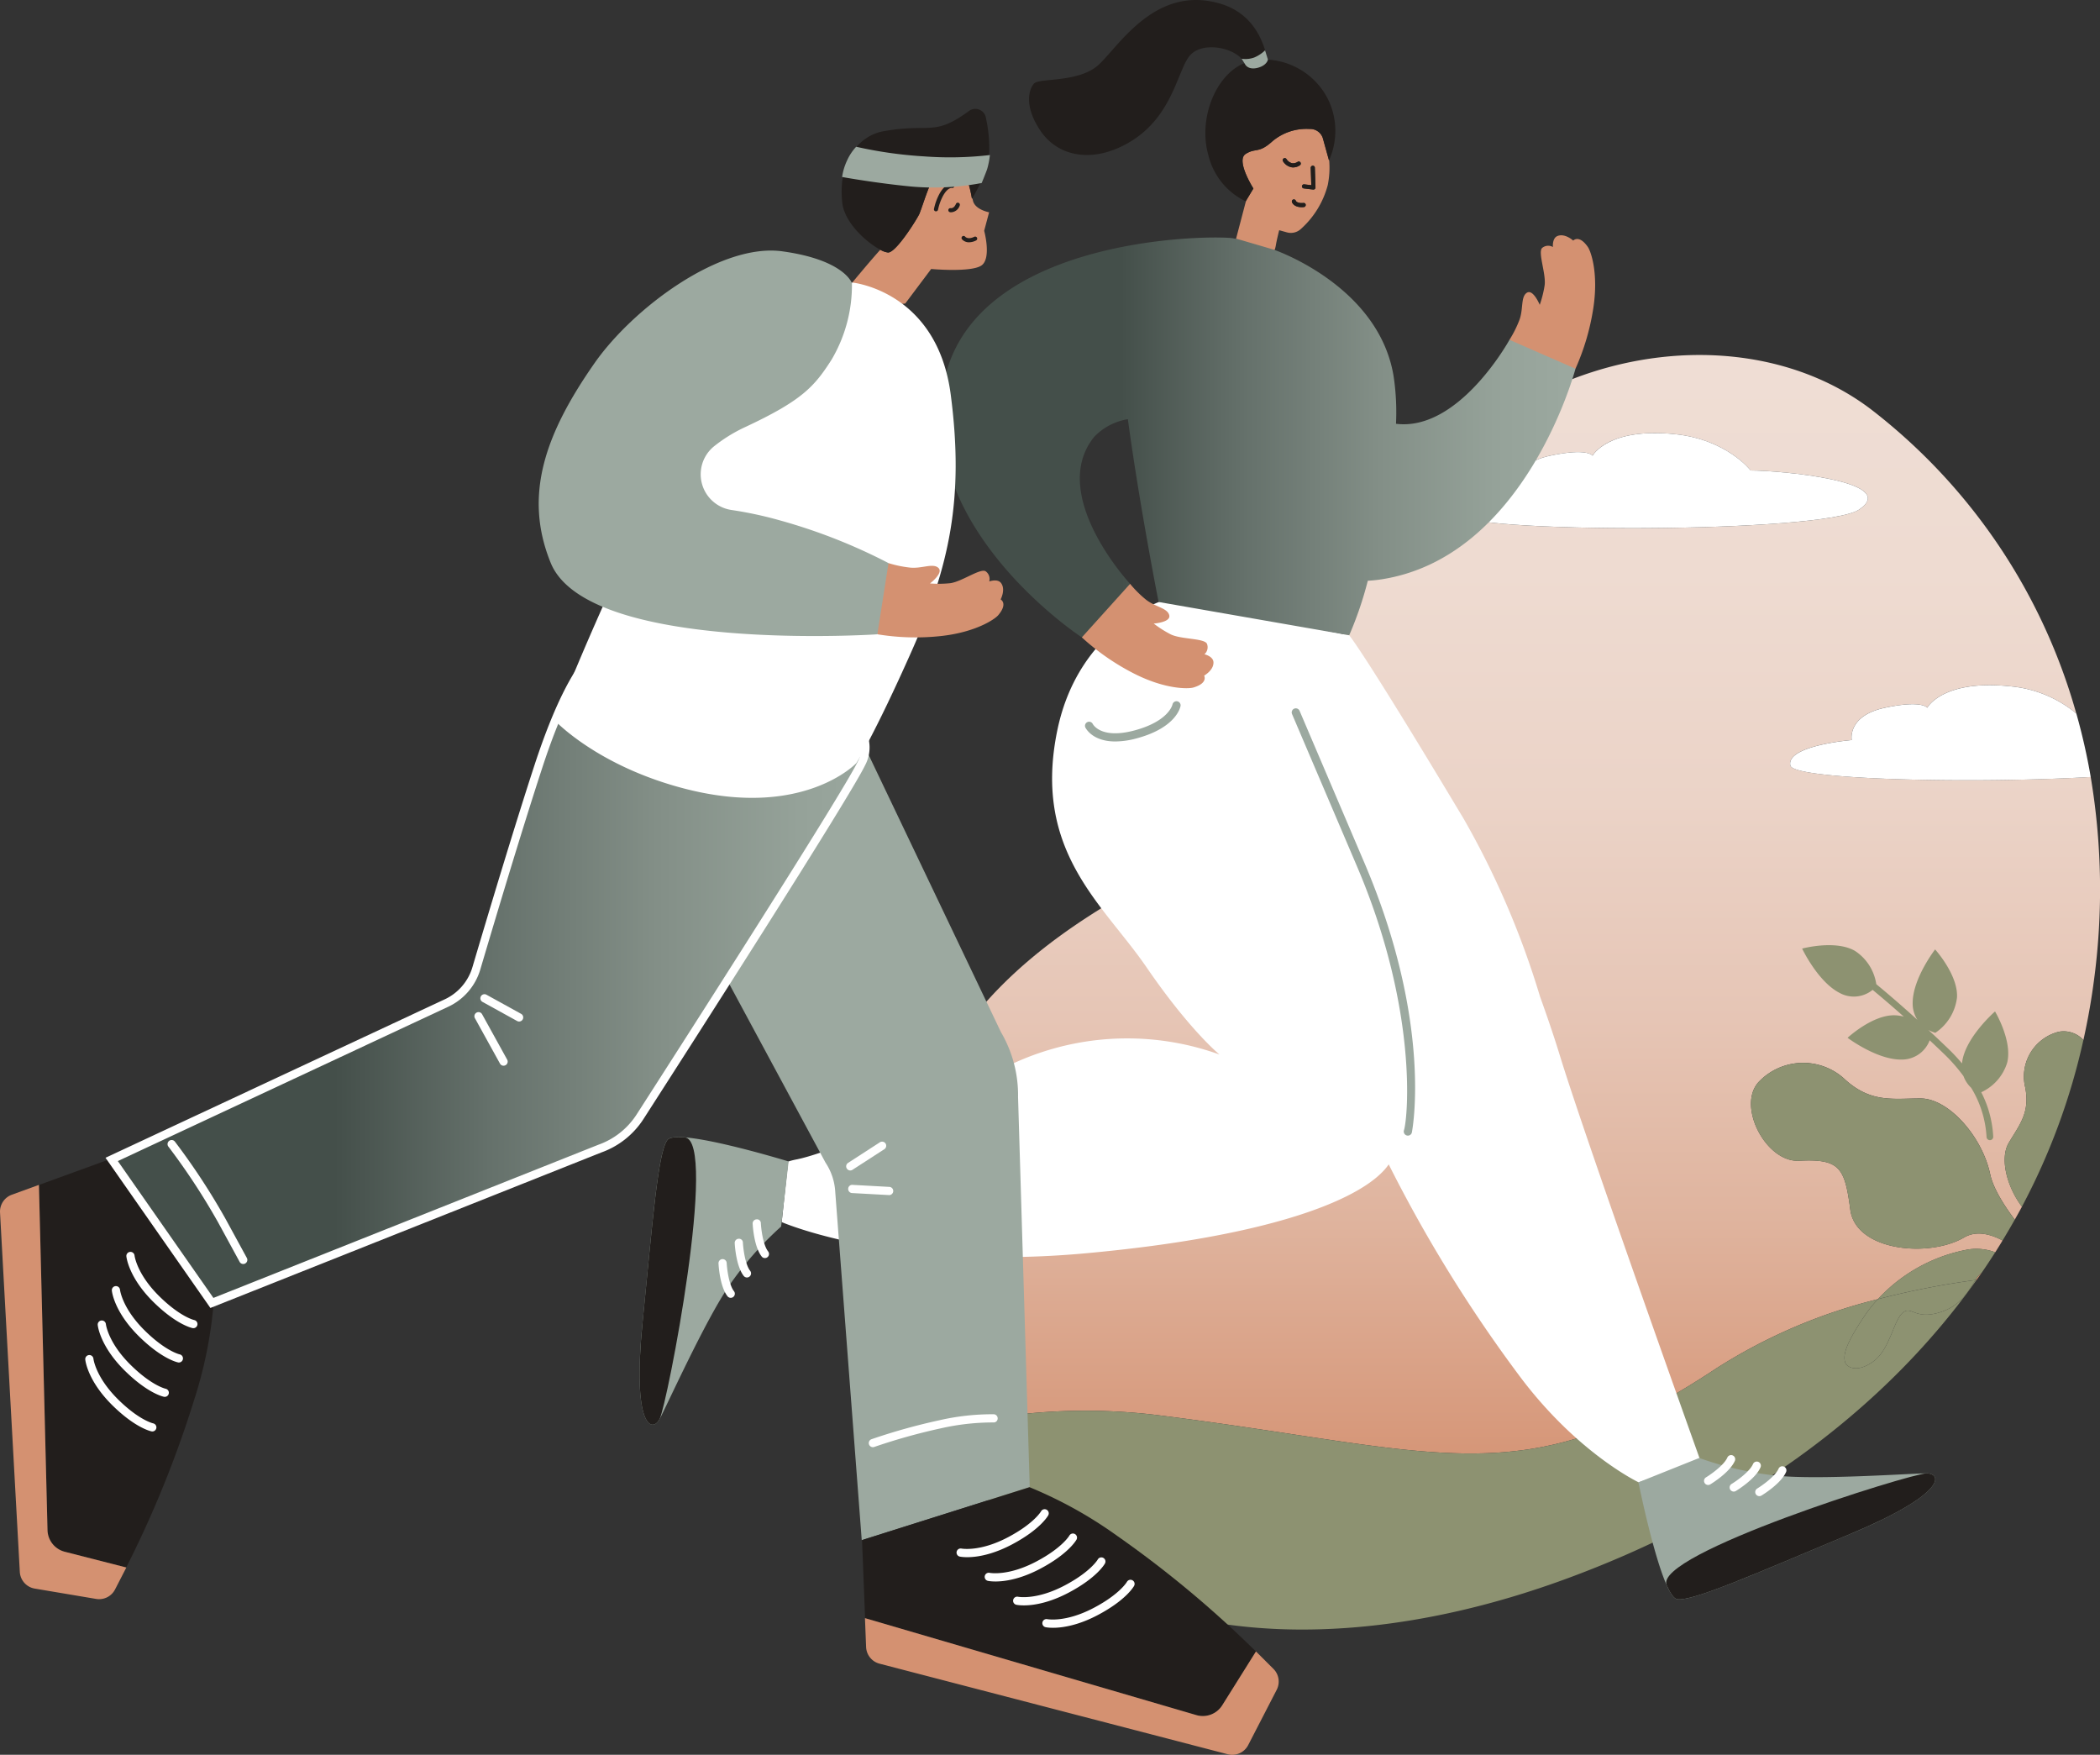 <svg xmlns="http://www.w3.org/2000/svg" xmlns:xlink="http://www.w3.org/1999/xlink" width="311.57" height="260.317" viewBox="0 0 311.57 260.317"><rect x="0" y="0" width="311.57" height="260.317" fill="#333333" stroke="none"/><defs><linearGradient id="linear-gradient" x1="0.5" y1="1" x2="0.5" gradientUnits="objectBoundingBox"><stop offset="0" stop-color="#d49171"></stop><stop offset="0.057" stop-color="#d79a7d"></stop><stop offset="0.223" stop-color="#dfb39d"></stop><stop offset="0.396" stop-color="#e6c5b5"></stop><stop offset="0.577" stop-color="#ebd3c7"></stop><stop offset="0.77" stop-color="#eedbd1"></stop><stop offset="1" stop-color="#efded5"></stop></linearGradient><linearGradient id="linear-gradient-2" y1="0.5" x2="1" y2="0.5" gradientUnits="objectBoundingBox"><stop offset="0.281" stop-color="#444f4a"></stop><stop offset="0.478" stop-color="#65716b"></stop><stop offset="0.691" stop-color="#838f87"></stop><stop offset="0.872" stop-color="#95a299"></stop><stop offset="1" stop-color="#9ca9a0"></stop></linearGradient></defs><g id="Group_191" data-name="Group 191" transform="translate(-1131.96 -173.03)"><path id="Path_272" data-name="Path 272" d="M1425.049,362.922l.174-.024c.26-.366.524-.728.779-1.1A4.832,4.832,0,0,0,1425.049,362.922Z" fill="#d49171"></path><path id="Path_273" data-name="Path 273" d="M1409.812,233.951c-22.837-17.7-66.049-6.9-78.012,31.927-2.012,6.533-.962,19.182-15.206,29.789-12,8.934-56.761,21.16-50.522,69.151a65.8,65.8,0,0,0,5.73,20.071,88.32,88.32,0,0,1,31.6-1.966c42.423,5.281,54.288,12.288,83.211-6.906a80.089,80.089,0,0,1,23.964-10.26,24.139,24.139,0,0,1,13.36-7.366,7.94,7.94,0,0,1,4.051.414c.371-.582.731-1.17,1.09-1.758-1.944-1.026-3.977-1.46-5.705-.448-5.195,3.044-16.074,2.04-16.888-4.113s-1.494-7.593-7.6-7.264c-4.975.269-9.4-8.362-5.851-11.836a9.087,9.087,0,0,1,12.464-.408c3.94,3.7,7.2,3.012,11.382,3s9.177,5.653,10.358,11.242c.416,1.971,1.9,4.412,3.644,6.75.36-.642.721-1.283,1.067-1.933-2.258-2.995-3.306-7.174-1.962-9.457,1.6-2.715,3.285-4.572,2.382-8.541a6.845,6.845,0,0,1,5.013-7.945,3.973,3.973,0,0,1,3.687,1.219c.624-2.813,1.144-5.676,1.531-8.6a100.965,100.965,0,0,0-.448-30.421c-17.7,1.027-44.072.4-44.561-1.691-.7-2.992,9.1-3.79,9.1-3.79s-.7-3.59,4.9-4.787,6.3,0,6.3,0,2.259-4.227,12.254-3.192a17.763,17.763,0,0,1,9.867,4.046A86.381,86.381,0,0,0,1409.812,233.951Zm-2,14.657c-5.251,3.59-59.17,3.59-59.87.6s9.1-3.79,9.1-3.79-.7-3.59,4.9-4.787,6.3,0,6.3,0,2.259-4.227,12.254-3.192c7.7.8,11.2,5.386,11.2,5.386C1395.905,242.823,1413.993,244.38,1407.809,248.608Z" fill="url(#linear-gradient)"></path><path id="Path_274" data-name="Path 274" d="M1420.15,367.582c-4.086,1.447-4.552-.976-5.91.211s-1.874,5.385-4.306,7.175-3.955.88-4.2.2c-.485-1.344.55-3.513,3.022-7.162a18.779,18.779,0,0,1,1.82-2.249,80.089,80.089,0,0,0-23.964,10.26c-28.923,19.194-40.788,12.187-83.211,6.906a88.32,88.32,0,0,0-31.6,1.966c14.782,30.848,52.82,36.766,91.979,22.553,25.667-9.315,47.234-24.5,61.442-44.544l-.174.024C1424.058,364.409,1423.036,366.56,1420.15,367.582Z" fill="#8d9271"></path><path id="Path_275" data-name="Path 275" d="M1399.337,313.748s2.319,4.919,5.556,6.575a4.381,4.381,0,0,0,4.9-.45c1.113.917,2.689,2.249,4.626,3.972a5.733,5.733,0,0,0-1.273-.2c-3.337-.131-7.067,3.339-7.067,3.339s4.343,3.272,7.98,3.229a4.411,4.411,0,0,0,4.2-2.859c.678.636,1.374,1.295,2.1,1.993a25.469,25.469,0,0,1,2.92,3.325,4.428,4.428,0,0,0,1.136,1.724,15.679,15.679,0,0,1,2.283,7.3.493.493,0,0,0,.513.473.484.484,0,0,0,.3-.114.493.493,0,0,0,.178-.4,16.215,16.215,0,0,0-1.777-6.594,7.136,7.136,0,0,0,3.843-4.377c.822-3.237-1.8-7.608-1.8-7.608s-4.1,3.569-4.816,7.135a5.362,5.362,0,0,0-.081.574,27.7,27.7,0,0,0-2.011-2.154c-1.043-1.005-2.035-1.938-2.98-2.815a4.633,4.633,0,0,0,1.033.427,7.328,7.328,0,0,0,3.215-5.26c.174-3.335-3.25-7.11-3.25-7.11s-3.326,4.3-3.328,7.939a4.489,4.489,0,0,0,.7,2.507c-2.625-2.379-4.731-4.163-6.1-5.291a7.154,7.154,0,0,0-3.178-4.947C1404.255,312.416,1399.337,313.748,1399.337,313.748Z" fill="#8d9271"></path><path id="Path_276" data-name="Path 276" d="M1391.7,242.823s-3.5-4.588-11.2-5.386c-9.995-1.035-12.254,3.192-12.254,3.192s-.7-1.2-6.3,0-4.9,4.787-4.9,4.787-9.8.8-9.1,3.79,54.619,2.992,59.87-.6C1413.993,244.38,1395.905,242.823,1391.7,242.823Z" fill="#fff"></path><path id="Path_277" data-name="Path 277" d="M1417.893,278.029s-.7-1.2-6.3,0-4.9,4.787-4.9,4.787-9.8.8-9.1,3.79c.489,2.087,26.864,2.718,44.561,1.691a91.12,91.12,0,0,0-2.133-9.414,17.763,17.763,0,0,0-9.867-4.046C1420.152,273.8,1417.893,278.029,1417.893,278.029Z" fill="#fff"></path><path id="Path_278" data-name="Path 278" d="M1437.377,326.1a6.845,6.845,0,0,0-5.013,7.945c.9,3.969-.784,5.826-2.382,8.541-1.344,2.283-.3,6.462,1.962,9.457a97.317,97.317,0,0,0,9.12-24.724A3.973,3.973,0,0,0,1437.377,326.1Z" fill="#8d9271"></path><path id="Path_279" data-name="Path 279" d="M1427.233,347.224c-1.181-5.589-6.176-11.25-10.358-11.242s-7.442.7-11.382-3a9.087,9.087,0,0,0-12.464.408c-3.547,3.474.876,12.105,5.851,11.836,6.11-.329,6.791,1.112,7.6,7.264s11.693,7.157,16.888,4.113c1.728-1.012,3.761-.578,5.705.448q.927-1.521,1.8-3.073C1429.134,351.636,1427.649,349.2,1427.233,347.224Z" fill="#8d9271"></path><path id="Path_280" data-name="Path 280" d="M1426,361.8q1.02-1.48,1.985-3a7.94,7.94,0,0,0-4.051-.414,24.139,24.139,0,0,0-13.36,7.366,122.487,122.487,0,0,1,14.473-2.835A4.832,4.832,0,0,1,1426,361.8Z" fill="#8d9271"></path><path id="Path_281" data-name="Path 281" d="M1405.734,375.168c.245.68,1.767,1.59,4.2-.2s2.947-5.988,4.306-7.175,1.824,1.236,5.91-.211c2.886-1.022,3.908-3.173,4.9-4.66a122.487,122.487,0,0,0-14.473,2.835,18.779,18.779,0,0,0-1.82,2.249C1406.284,371.655,1405.249,373.824,1405.734,375.168Z" fill="#8d9271"></path></g><g id="Group_192" data-name="Group 192" transform="translate(-1131.96 -173.03)"><path id="Path_282" data-name="Path 282" d="M1271.7,197.6c-1.7,1.726-2.592,5.295-3.335,7.151-.217.541-3.4,5.741-4.647,5.741a2.962,2.962,0,0,1-1.152-.411c-1.527,1.689-4.155,4.864-4.155,4.864a8.3,8.3,0,0,0,3.84,2.742,8.569,8.569,0,0,0,4.022.366l3.84-5.12s6.034.549,7.5-.548.365-5.12.365-5.12l.732-2.743s-2.011-.365-2.377-1.645c-.035-.124-.069-.289-.1-.473-.041.068-.07.113-.07.113S1274.939,194.3,1271.7,197.6Z" fill="#d49171"></path><path id="Path_283" data-name="Path 283" d="M1278.262,190.65a1.605,1.605,0,0,0-2.41-1.247c-5.421,3.983-5.734,1.836-12.8,3.094-3.56.633-6.792,4.244-6.134,10.558.32,3.066,3.682,5.979,5.654,7.024a2.962,2.962,0,0,0,1.152.411c1.245,0,4.43-5.2,4.647-5.741.743-1.856,1.639-5.425,3.335-7.151,3.237-3.294,4.457,4.917,4.457,4.917s.029-.045.07-.113c.377-.618,2.274-3.842,2.483-6.447A20.546,20.546,0,0,0,1278.262,190.65Z" fill="#221e1c"></path></g><g id="Group_197" data-name="Group 197" transform="translate(-1131.96 -173.03)"><path id="Path_284" data-name="Path 284" d="M1163.673,366.136l-15.044-21.283-10.892,3.96,1.272,51.2a3.4,3.4,0,0,0,2.558,3.212l9.12,2.332a159.652,159.652,0,0,0,10.072-24.842A63.74,63.74,0,0,0,1163.673,366.136Z" fill="#221e1c"></path><path id="Path_285" data-name="Path 285" d="M1150.687,405.558l-9.12-2.332a3.4,3.4,0,0,1-2.558-3.212l-1.272-51.2V348.8l-4.024,1.464a2.662,2.662,0,0,0-1.748,2.648l2.935,53.3a2.661,2.661,0,0,0,2.215,2.479l9.107,1.533a2.659,2.659,0,0,0,2.808-1.407l1.674-3.253Z" fill="#d49171"></path><g id="Group_193" data-name="Group 193"><path id="Path_286" data-name="Path 286" d="M1160.588,370.058l-.034-.005c-.095-.017-2.353-.472-5.762-3.809-3.745-3.667-4.071-6.721-4.083-6.848a.609.609,0,0,1,1.212-.118h0c0,.027.327,2.771,3.722,6.095,3.1,3.039,5.12,3.48,5.14,3.484a.609.609,0,0,1-.195,1.2Z" fill="#fff"></path></g><g id="Group_194" data-name="Group 194"><path id="Path_287" data-name="Path 287" d="M1158.433,375.149l-.034-.006c-.094-.017-2.353-.471-5.763-3.81-3.744-3.665-4.07-6.72-4.081-6.848a.608.608,0,0,1,1.211-.117c.006.056.345,2.789,3.721,6.094,3.1,3.04,5.121,3.482,5.141,3.486a.609.609,0,0,1-.2,1.2Z" fill="#fff"></path></g><g id="Group_195" data-name="Group 195"><path id="Path_288" data-name="Path 288" d="M1156.339,380.246l-.034-.005c-.1-.017-2.354-.472-5.762-3.809-3.746-3.667-4.072-6.721-4.083-6.848a.608.608,0,0,1,1.211-.117c.006.05.341,2.783,3.723,6.094,3.1,3.039,5.12,3.48,5.14,3.484a.609.609,0,0,1-.2,1.2Z" fill="#fff"></path></g><g id="Group_196" data-name="Group 196"><path id="Path_289" data-name="Path 289" d="M1154.49,385.377l-.034-.006c-.094-.017-2.353-.472-5.761-3.81-3.746-3.666-4.072-6.721-4.083-6.848a.608.608,0,0,1,1.211-.118h0c0,.028.327,2.772,3.723,6.1,3.1,3.04,5.119,3.481,5.139,3.485a.609.609,0,0,1-.2,1.2Z" fill="#fff"></path></g></g><path id="Path_290" data-name="Path 290" d="M1355.917,223.437a7.161,7.161,0,0,0,4.208,3.666,10.068,10.068,0,0,0,5.584.626,34.935,34.935,0,0,0,2.652-9.026c.782-5.16-.365-8.384-.813-9.03-1.317-1.9-2.176-.952-2.176-.952s-1.211-1.123-2.33-.682c-.813.321-.682,1.637-.682,1.637a1.389,1.389,0,0,0-1.611.148c-.644.686.651,3.925.373,5.6a16.344,16.344,0,0,1-.716,2.828s-.981-2.392-1.913-1.791-.492,2.393-1.1,4.03A16.707,16.707,0,0,1,1355.917,223.437Z" transform="translate(-1131.96 -173.03)" fill="#d49171"></path><path id="Path_291" data-name="Path 291" d="M1363.377,329.565c-.974-3.18-2.118-6.451-2.926-8.686a126.006,126.006,0,0,0-11.3-26.335c-14.961-24.984-17.016-27.272-17.016-27.272s-26.6-5.388-26.6-5.28v.354c-.433-.256-.669-.372-.669-.372s-12.833,3.835-16.041,19.422c-3.7,17.955,6.832,25.769,13.235,35.118s10.828,12.949,10.828,12.949a40.365,40.365,0,0,0-32.38,2.2c-16.61,8.847-26.7,12.63-30.322,13.353-1.234.247-1.288.354-1.288.354l-.959,8.953s16.5,7.22,44.987,4.638,41.623-8.3,45.031-13.132c.014-.02.026-.048.04-.069a209.746,209.746,0,0,0,19.735,31.83c8.484,11.151,17.349,15.337,17.349,15.337l9.209-3.094S1367.265,342.267,1363.377,329.565Z" transform="translate(-1131.96 -173.03)" fill="#fff"></path><path id="Path_292" data-name="Path 292" d="M1259.813,401.5l-3.928-51.618a8.7,8.7,0,0,0-1.446-4.381l-18.495-34.324,22.883-30.378,21.639,45.34a18.481,18.481,0,0,1,2.54,9.64l1.731,57.854Z" transform="translate(-1131.96 -173.03)" fill="#9ca9a0"></path><g id="Group_198" data-name="Group 198" transform="translate(-1131.96 -173.03)"><path id="Path_293" data-name="Path 293" d="M1329.132,196.81l-.909-3.284a1.965,1.965,0,0,0-1.982-1.369,7.813,7.813,0,0,0-5.47,1.8c-2.09,1.9-2.47.95-3.99,1.9s1.14,5.131,1.14,5.131l-1.089,1.815-1.477,5.623a7.445,7.445,0,0,0,2.307,2.589c1.826.844,3.259.362,3.587-1.573.161-.946.5-2.261.5-2.261l1.136.316a2.185,2.185,0,0,0,2.056-.476,13.279,13.279,0,0,0,4.012-6.529,12.921,12.921,0,0,0,.207-3.747C1329.144,196.787,1329.132,196.81,1329.132,196.81Zm-6.806.155a.3.3,0,1,1,.5-.349,1.357,1.357,0,0,0,.863.629,1.2,1.2,0,0,0,.781-.193.3.3,0,0,1,.369.483,1.8,1.8,0,0,1-1.009.329,1.6,1.6,0,0,1-.234-.018A1.922,1.922,0,0,1,1322.326,196.965Zm3.084,6.782c-.116.01-.225.016-.326.016-1.2,0-1.435-.725-1.444-.758a.3.3,0,0,1,.2-.38.3.3,0,0,1,.376.194c.013.03.2.408,1.132.321a.289.289,0,0,1,.333.274A.307.307,0,0,1,1325.41,203.747Zm1.628-2.676a.309.309,0,0,1-.206.08l-.037,0-1.4-.169a.305.305,0,0,1-.265-.339.3.3,0,0,1,.339-.265l1.045.126-.083-2.575a.306.306,0,0,1,.3-.314.291.291,0,0,1,.314.295l.094,2.929A.309.309,0,0,1,1327.038,201.071Z" fill="#d49171"></path><path id="Path_294" data-name="Path 294" d="M1326.729,197.613a.306.306,0,0,0-.3.314l.083,2.575-1.045-.126a.3.3,0,0,0-.339.265.305.305,0,0,0,.265.339l1.4.169.037,0a.305.305,0,0,0,.3-.314l-.094-2.929A.291.291,0,0,0,1326.729,197.613Z" fill="#221e1c"></path><path id="Path_295" data-name="Path 295" d="M1325.351,203.14c-.928.087-1.119-.291-1.132-.321a.3.3,0,0,0-.376-.194.3.3,0,0,0-.2.38c.009.033.243.758,1.444.758.1,0,.21-.006.326-.016a.307.307,0,0,0,.274-.333A.289.289,0,0,0,1325.351,203.14Z" fill="#221e1c"></path><path id="Path_296" data-name="Path 296" d="M1324.836,197.535a.3.3,0,0,0-.369-.483,1.2,1.2,0,0,1-.781.193,1.357,1.357,0,0,1-.863-.629.3.3,0,1,0-.5.349,1.922,1.922,0,0,0,1.267.881,1.6,1.6,0,0,0,.234.018A1.8,1.8,0,0,0,1324.836,197.535Z" fill="#221e1c"></path></g><path id="Path_297" data-name="Path 297" d="M1328.92,187.609a10.719,10.719,0,0,0-8.913-5.736c-.613-3.037-2.312-6.876-6.921-8.274-9.753-2.959-15.233,6.466-18.192,9.1s-8.767,1.863-9.534,2.739-1.491,3.356.986,7.014c2.3,3.4,6.661,4.618,11.422,2.569,8.229-3.541,8.743-11.665,10.825-13.857,2.023-2.13,7.036-.944,8.022,1.236-.135.054-.274.1-.4.163-3.991,1.9-6.489,8.178-4.969,13.5a10.236,10.236,0,0,0,5.539,6.834l.051-.085,1.089-1.815s-2.661-4.181-1.14-5.131,1.9,0,3.99-1.9a7.813,7.813,0,0,1,5.47-1.8,1.965,1.965,0,0,1,1.982,1.369l.909,3.284s.012-.023.031-.062A10.636,10.636,0,0,0,1328.92,187.609Z" transform="translate(-1131.96 -173.03)" fill="#221e1c"></path><path id="Path_298" data-name="Path 298" d="M1316.7,182.585s.446.908,1.94.483c1.308-.372,1.437-1.193,1.437-1.193l-.42-1.378a5.276,5.276,0,0,1-1.61,1.062,3.842,3.842,0,0,1-1.867.186Z" transform="translate(-1131.96 -173.03)" fill="#9ca9a0"></path><g id="Group_202" data-name="Group 202" transform="translate(-1131.96 -173.03)"><path id="Path_299" data-name="Path 299" d="M1375.052,392.927l9.019-3.612a49.736,49.736,0,0,0,11.39,2.617c6.332.666,20-.333,22.329-.333s3,3-11.331,9-23.329,10-25.661,9.664S1375.052,392.927,1375.052,392.927Z" fill="#9ca9a0"></path><path id="Path_300" data-name="Path 300" d="M1417.79,391.6c2.333,0,3,3-11.331,9s-23.329,10-25.661,9.664c-.486-.069-1.018-.86-1.556-2.069C1377.192,403.589,1415.457,391.6,1417.79,391.6Z" fill="#221e1c"></path><g id="Group_199" data-name="Group 199"><path id="Path_301" data-name="Path 301" d="M1385.39,393.322a.61.61,0,0,1-.318-1.13c.714-.433,2.673-1.807,3.168-2.938a.608.608,0,1,1,1.115.487c-.737,1.688-3.354,3.312-3.65,3.493A.615.615,0,0,1,1385.39,393.322Z" fill="#fff"></path></g><g id="Group_200" data-name="Group 200"><path id="Path_302" data-name="Path 302" d="M1389.189,394.3a.61.61,0,0,1-.318-1.13c.714-.433,2.673-1.807,3.168-2.937a.609.609,0,1,1,1.115.488c-.737,1.686-3.354,3.31-3.65,3.491A.616.616,0,0,1,1389.189,394.3Z" fill="#fff"></path></g><g id="Group_201" data-name="Group 201"><path id="Path_303" data-name="Path 303" d="M1392.988,394.978a.609.609,0,0,1-.318-1.129c.714-.433,2.674-1.808,3.168-2.939a.609.609,0,1,1,1.116.488c-.738,1.687-3.355,3.312-3.651,3.492A.606.606,0,0,1,1392.988,394.978Z" fill="#fff"></path></g></g><g id="Group_206" data-name="Group 206" transform="translate(-1131.96 -173.03)"><path id="Path_304" data-name="Path 304" d="M1248.963,345.328l-1.11,9.651a49.742,49.742,0,0,0-7.716,8.778c-3.6,5.254-9.212,17.751-10.321,19.8s-4.065,1.213-2.53-14.246,2.293-25.277,3.695-27.171S1248.963,345.328,1248.963,345.328Z" fill="#9ca9a0"></path><path id="Path_305" data-name="Path 305" d="M1229.816,383.56c-1.109,2.052-4.065,1.213-2.53-14.246s2.293-25.277,3.695-27.171c.292-.394,1.24-.487,2.56-.385C1238.565,342.143,1230.925,381.508,1229.816,383.56Z" fill="#221e1c"></path><g id="Group_203" data-name="Group 203"><path id="Path_306" data-name="Path 306" d="M1245.445,359.66a.6.6,0,0,1-.479-.235c-1.134-1.449-1.32-4.524-1.336-4.87a.607.607,0,0,1,.576-.639.568.568,0,0,1,.639.577c.043.833.32,3.21,1.079,4.183a.606.606,0,0,1-.1.854A.6.6,0,0,1,1245.445,359.66Z" fill="#fff"></path></g><g id="Group_204" data-name="Group 204"><path id="Path_307" data-name="Path 307" d="M1242.783,362.54a.611.611,0,0,1-.481-.235c-1.133-1.45-1.318-4.525-1.335-4.871a.608.608,0,0,1,.577-.639.574.574,0,0,1,.638.577c.043.833.32,3.21,1.081,4.184a.609.609,0,0,1-.106.855A.6.6,0,0,1,1242.783,362.54Z" fill="#fff"></path></g><g id="Group_205" data-name="Group 205"><path id="Path_308" data-name="Path 308" d="M1240.376,365.557a.606.606,0,0,1-.48-.234c-1.132-1.449-1.318-4.524-1.334-4.87a.607.607,0,0,1,.576-.639h.031a.61.61,0,0,1,.608.578c.043.833.32,3.21,1.08,4.183a.61.61,0,0,1-.106.855A.6.6,0,0,1,1240.376,365.557Z" fill="#fff"></path></g></g><path id="Path_309" data-name="Path 309" d="M1299.628,259.644a7.168,7.168,0,0,0-4.806,2.84,10.061,10.061,0,0,0-2.353,5.1,34.966,34.966,0,0,0,7.73,5.361c4.652,2.368,8.073,2.3,8.827,2.073,2.218-.651,1.589-1.765,1.589-1.765s1.448-.8,1.381-2c-.048-.873-1.338-1.163-1.338-1.163a1.391,1.391,0,0,0,.367-1.576c-.449-.827-3.93-.619-5.43-1.41a16.354,16.354,0,0,1-2.459-1.57s2.58-.178,2.3-1.251-2.117-1.222-3.477-2.318A16.708,16.708,0,0,1,1299.628,259.644Z" transform="translate(-1131.96 -173.03)" fill="#d49171"></path><path id="Path_310" data-name="Path 310" d="M1355.917,223.437s-7.484,13.633-16.837,12.459a36.027,36.027,0,0,0-.362-7.1c-2.243-13.458-17.79-18.738-17.79-18.738l-5.573-1.632-.165.019c-.144-.029-.292-.079-.432-.093-5.056-.492-39.015.332-42.834,21.838s20.546,37.393,20.546,37.393l7.158-7.942s-12.26-13.2-5.339-21.789a8.85,8.85,0,0,1,5.009-2.637c1.717,12.726,4.557,27.116,4.557,27.116l28.283,4.938a53.243,53.243,0,0,0,2.758-8.087c.593-.035,1.19-.087,1.8-.176,21.614-3.152,29.015-31.28,29.015-31.28Z" transform="translate(-1131.96 -173.03)" fill="url(#linear-gradient-2)"></path><g id="Group_207" data-name="Group 207" transform="translate(-1131.96 -173.03)"><path id="Path_311" data-name="Path 311" d="M1340.841,341.495a.625.625,0,0,1-.193-.032.611.611,0,0,1-.386-.77c.556-1.683,2.157-17.742-6.962-39.125l-9.64-22.6a.609.609,0,1,1,1.12-.478l9.64,22.605c10.2,23.921,7.042,39.857,7,39.989A.61.61,0,0,1,1340.841,341.495Z" fill="#9ca9a0"></path></g><g id="Group_208" data-name="Group 208" transform="translate(-1131.96 -173.03)"><path id="Path_312" data-name="Path 312" d="M1297.429,283.023c-3.431,0-4.4-1.995-4.451-2.1a.609.609,0,0,1,1.1-.516c.057.111,1.248,2.31,6.22.974,5.1-1.374,5.615-3.821,5.62-3.846a.609.609,0,0,1,1.2.2c-.02.131-.561,3.225-6.506,4.825A12.287,12.287,0,0,1,1297.429,283.023Z" fill="#9ca9a0"></path></g><g id="Group_209" data-name="Group 209" transform="translate(-1131.96 -173.03)"><path id="Path_313" data-name="Path 313" d="M1261.465,387.714a.609.609,0,0,1-.2-1.183,89.113,89.113,0,0,1,10.061-2.81,35.208,35.208,0,0,1,8.078-.892.608.608,0,0,1,.577.638.587.587,0,0,1-.637.577,34.992,34.992,0,0,0-7.773.869,87.758,87.758,0,0,0-9.9,2.767A.616.616,0,0,1,1261.465,387.714Z" fill="#fff"></path></g><g id="Group_210" data-name="Group 210" transform="translate(-1131.96 -173.03)"><path id="Path_314" data-name="Path 314" d="M1258.113,346.663a.609.609,0,0,1-.331-1.12l4.727-3.059a.609.609,0,0,1,.661,1.023l-4.727,3.058A.6.6,0,0,1,1258.113,346.663Z" fill="#fff"></path></g><g id="Group_211" data-name="Group 211" transform="translate(-1131.96 -173.03)"><path id="Path_315" data-name="Path 315" d="M1263.88,350.316a.187.187,0,0,1-.033,0l-5.469-.3a.607.607,0,0,1-.574-.641.591.591,0,0,1,.641-.574l5.468.3a.609.609,0,0,1-.033,1.217Z" fill="#fff"></path></g><path id="Path_316" data-name="Path 316" d="M1222.415,268.549s-4.585-.14-10.573,18.169c-3.149,9.631-7.281,23.46-9.206,29.962a8.28,8.28,0,0,1-4.552,5.205l-49.555,23.141,14.871,21.291,57.565-22.9a11.718,11.718,0,0,0,5.951-4.712c7.279-11.328,30.505-47.565,32.856-52.434C1265.9,273.593,1222.415,268.549,1222.415,268.549Z" transform="translate(-1131.96 -173.03)" fill="url(#linear-gradient-2)"></path><g id="Group_212" data-name="Group 212" transform="translate(-1131.96 -173.03)"><path id="Path_317" data-name="Path 317" d="M1163.176,367.062l-15.562-22.281,50.211-23.449a7.67,7.67,0,0,0,4.228-4.824c2.115-7.146,6.125-20.543,9.21-29.979,5.959-18.218,10.6-18.6,11.172-18.589l.051,0c1.331.155,32.637,3.887,37.756,13.2a5.606,5.606,0,0,1,.079,5.4c-2.375,4.915-25.777,41.424-32.893,52.5a12.4,12.4,0,0,1-6.261,4.958Zm-13.733-21.791,14.18,20.3,57.116-22.723a11.185,11.185,0,0,0,5.664-4.475c7.107-11.058,30.477-47.516,32.822-52.37a4.391,4.391,0,0,0-.049-4.277c-4.722-8.588-35.237-12.382-36.773-12.568-.344.059-4.544,1.118-9.981,17.747-3.083,9.422-7.089,22.807-9.2,29.946a8.883,8.883,0,0,1-4.887,5.586Z" fill="#fff"></path></g><path id="Path_318" data-name="Path 318" d="M1258.413,214.943s12.6,1.23,14.607,16.646-.2,25.426-5.806,38.039-8.208,16.617-8.208,16.617-7.751,8.224-25.093,3.874c-13.213-3.314-19.618-10.185-19.618-10.185s5.513-14.6,15.157-34.016A74.029,74.029,0,0,1,1258.413,214.943Z" transform="translate(-1131.96 -173.03)" fill="#fff"></path><path id="Path_319" data-name="Path 319" d="M1263.785,256.565a7.162,7.162,0,0,0-2.472,5,10.06,10.06,0,0,0,.817,5.558,34.92,34.92,0,0,0,9.4.265c5.189-.559,8.014-2.489,8.525-3.087,1.5-1.758.365-2.347.365-2.347s.778-1.457.067-2.427c-.518-.7-1.757-.242-1.757-.242a1.391,1.391,0,0,0-.554-1.521c-.827-.447-3.629,1.63-5.318,1.788a16.382,16.382,0,0,1-2.917.028s2.063-1.558,1.245-2.306-2.44.134-4.179-.041A16.721,16.721,0,0,1,1263.785,256.565Z" transform="translate(-1131.96 -173.03)" fill="#d49171"></path><g id="Group_216" data-name="Group 216" transform="translate(-1131.96 -173.03)"><g id="Group_213" data-name="Group 213"><path id="Path_320" data-name="Path 320" d="M1275.741,208.972a1.353,1.353,0,0,1-1.056-.451.3.3,0,0,1,.48-.376c.023.028.417.464,1.344.011a.3.3,0,1,1,.267.547A2.37,2.37,0,0,1,1275.741,208.972Z" fill="#221e1c"></path></g><g id="Group_214" data-name="Group 214"><path id="Path_321" data-name="Path 321" d="M1270.831,204.381a.364.364,0,0,1-.055,0,.3.3,0,0,1-.244-.355,8.255,8.255,0,0,1,.767-2.159c.965-1.8,1.926-1.567,2.031-1.539a.3.3,0,0,1-.168.585c-.027,0-.617-.082-1.327,1.242a7.708,7.708,0,0,0-.7,1.982A.306.306,0,0,1,1270.831,204.381Z" fill="#221e1c"></path></g><g id="Group_215" data-name="Group 215"><path id="Path_322" data-name="Path 322" d="M1273.072,204.523a.866.866,0,0,1-.164-.015.3.3,0,0,1,.116-.6c.054.007.479.053.764-.625a.3.3,0,0,1,.4-.163.306.306,0,0,1,.163.4A1.426,1.426,0,0,1,1273.072,204.523Z" fill="#221e1c"></path></g></g><path id="Path_323" data-name="Path 323" d="M1258.987,194.8a62.532,62.532,0,0,0,10.09,1.429,51.209,51.209,0,0,0,9.751-.2,11.866,11.866,0,0,1-.408,2.091c-.169.507-.809,2.06-.809,2.06a38.03,38.03,0,0,1-10.391.526c-5.253-.5-10.318-1.418-10.318-1.418a8.5,8.5,0,0,1,.718-2.412A7.53,7.53,0,0,1,1258.987,194.8Z" transform="translate(-1131.96 -173.03)" fill="#9ca9a0"></path><path id="Path_324" data-name="Path 324" d="M1258.359,215.043s-1.11-3.461-10.326-4.729-22.178,8.451-27.859,16.58c-7.291,10.433-10.6,19.582-6.508,29.633,5.486,13.47,48.464,10.6,48.464,10.6l1.655-10.562a82.949,82.949,0,0,0-16.086-6.331,57.4,57.4,0,0,0-7.193-1.547,5.349,5.349,0,0,1-2.64-9.421,22.59,22.59,0,0,1,4.571-2.841c8.493-3.963,10.343-6.019,12.918-10.07A21.738,21.738,0,0,0,1258.359,215.043Z" transform="translate(-1131.96 -173.03)" fill="#9ca9a0"></path><g id="Group_217" data-name="Group 217" transform="translate(-1131.96 -173.03)"><path id="Path_325" data-name="Path 325" d="M1168.048,360.539a.6.6,0,0,1-.534-.317l-3.189-5.847a98.214,98.214,0,0,0-7.389-11.259.609.609,0,0,1,.963-.745,99.46,99.46,0,0,1,7.495,11.422l3.188,5.846a.609.609,0,0,1-.243.826A.6.6,0,0,1,1168.048,360.539Z" fill="#fff"></path></g><g id="Group_218" data-name="Group 218" transform="translate(-1131.96 -173.03)"><path id="Path_326" data-name="Path 326" d="M1206.676,331.126a.608.608,0,0,1-.533-.314l-3.721-6.734a.609.609,0,0,1,1.066-.59l3.72,6.734a.608.608,0,0,1-.532.9Z" fill="#fff"></path></g><g id="Group_219" data-name="Group 219" transform="translate(-1131.96 -173.03)"><path id="Path_327" data-name="Path 327" d="M1208.979,324.569a.6.6,0,0,1-.294-.076l-5.138-2.835a.608.608,0,1,1,.588-1.065l5.138,2.835a.608.608,0,0,1-.294,1.141Z" fill="#fff"></path></g><g id="Group_224" data-name="Group 224" transform="translate(-1131.96 -173.03)"><path id="Path_328" data-name="Path 328" d="M1284.709,393.649l-24.854,7.849.455,11.58,49.156,14.382A3.4,3.4,0,0,0,1313.3,426l5-7.977a159.693,159.693,0,0,0-20.595-17.158A63.768,63.768,0,0,0,1284.709,393.649Z" fill="#221e1c"></path><path id="Path_329" data-name="Path 329" d="M1318.3,418.024l-5,7.977a3.4,3.4,0,0,1-3.838,1.459l-49.156-14.382-.014,0,.169,4.28a2.663,2.663,0,0,0,1.99,2.471l51.661,13.437a2.663,2.663,0,0,0,3.036-1.356l4.234-8.207a2.663,2.663,0,0,0-.485-3.1l-2.589-2.584Z" fill="#d49171"></path><g id="Group_220" data-name="Group 220"><path id="Path_330" data-name="Path 330" d="M1287.505,397.782a.225.225,0,0,1-.015.031c-.046.085-1.167,2.1-5.383,4.328-4.634,2.451-7.642,1.832-7.766,1.8a.609.609,0,0,1,.256-1.19h0c.027.006,2.739.532,6.94-1.689,3.839-2.031,4.874-3.817,4.883-3.835a.609.609,0,0,1,1.085.551Z" fill="#fff"></path></g><g id="Group_221" data-name="Group 221"><path id="Path_331" data-name="Path 331" d="M1291.7,401.385c-.005.01-.01.021-.016.031-.045.085-1.166,2.1-5.384,4.329-4.632,2.45-7.641,1.83-7.766,1.8a.608.608,0,0,1,.258-1.189c.055.011,2.761.521,6.938-1.689,3.841-2.031,4.875-3.817,4.885-3.835a.609.609,0,0,1,1.085.551Z" fill="#fff"></path></g><g id="Group_222" data-name="Group 222"><path id="Path_332" data-name="Path 332" d="M1295.915,404.933a.24.24,0,0,1-.016.031c-.045.085-1.166,2.1-5.382,4.328-4.634,2.451-7.642,1.831-7.767,1.8a.608.608,0,0,1,.258-1.189c.049.01,2.755.523,6.939-1.69,3.839-2.031,4.873-3.817,4.883-3.835a.609.609,0,0,1,1.085.552Z" fill="#fff"></path></g><g id="Group_223" data-name="Group 223"><path id="Path_333" data-name="Path 333" d="M1300.239,408.256c-.005.009-.01.02-.016.03-.045.086-1.166,2.1-5.383,4.328-4.633,2.452-7.642,1.832-7.767,1.8a.609.609,0,0,1,.257-1.19h0c.027.006,2.74.533,6.939-1.689,3.841-2.031,4.875-3.817,4.885-3.835a.609.609,0,0,1,1.085.552Z" fill="#fff"></path></g></g></svg>